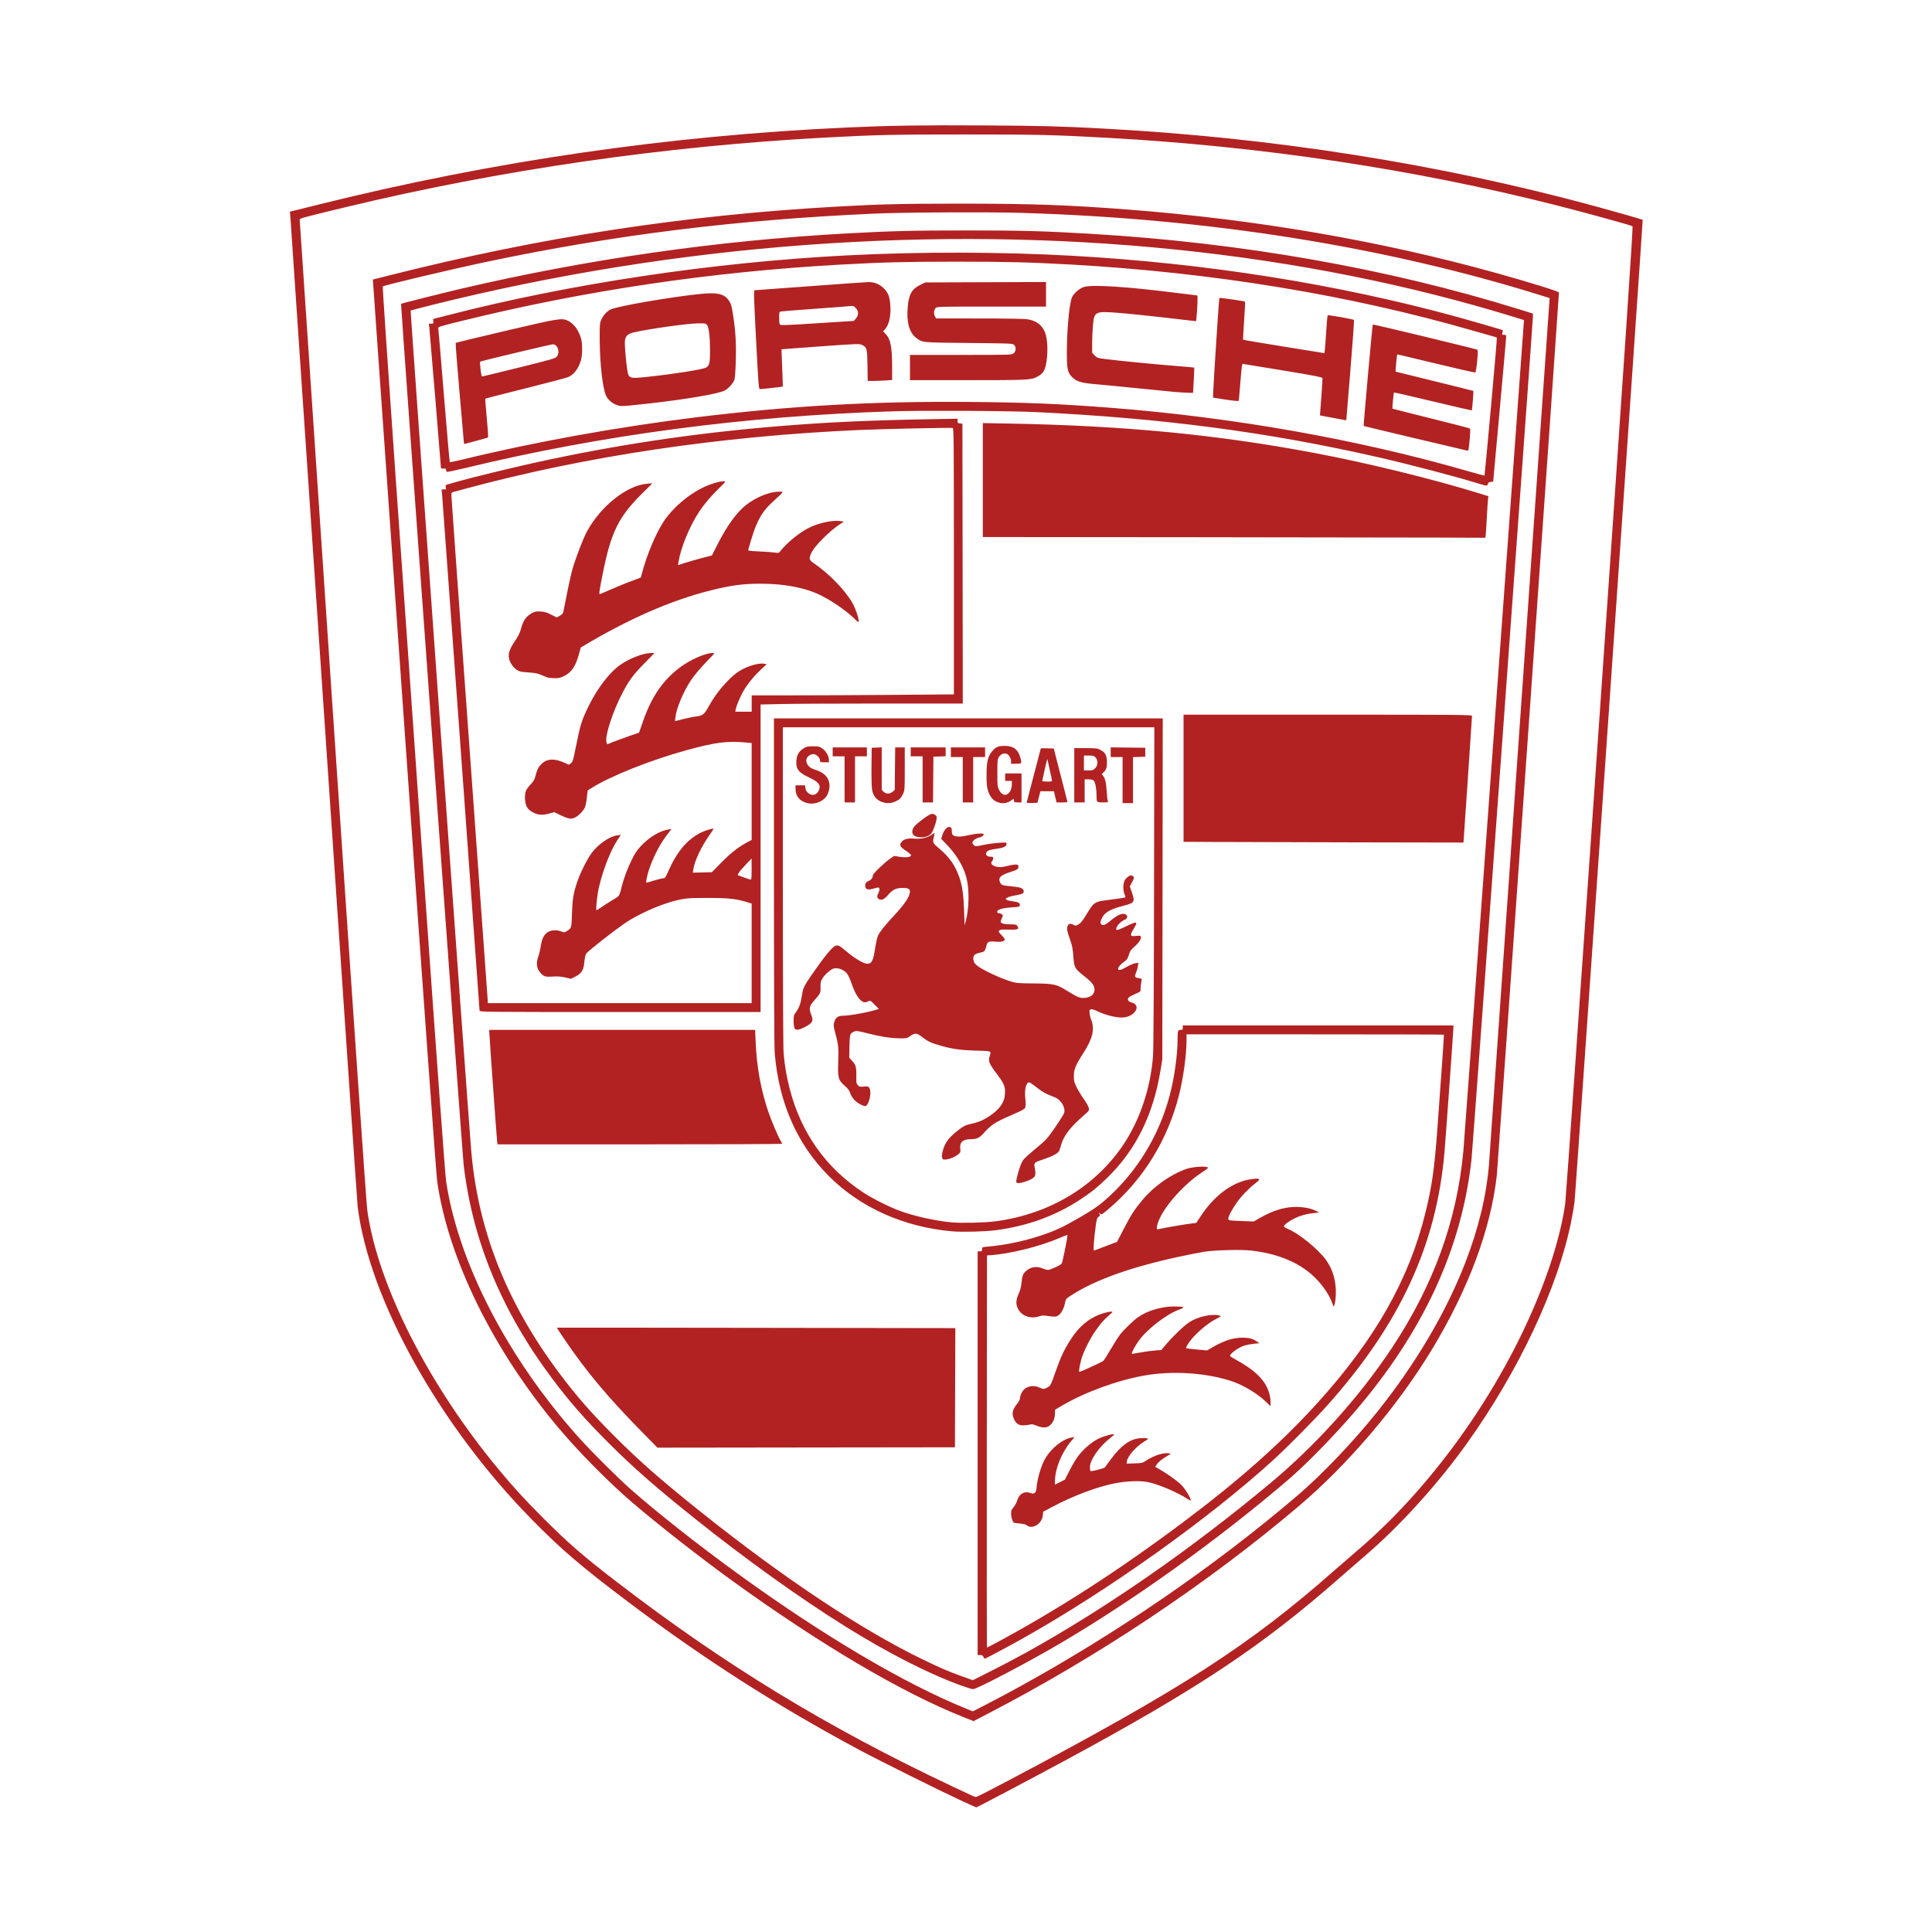 <svg xmlns="http://www.w3.org/2000/svg" viewBox="0 0 160 160" height="160" width="160" id="svg1" version="1.1">
  <defs id="defs1"></defs>
  <g transform="matrix(1.013,0,0,1.013,-1.859,-22.905)" id="g1">
    <path id="path1" d="m 80.362,169.791 c -1.62,-0.749 -6.755,-3.304 -8.235,-4.097 -6.774,-3.632 -12.739,-7.45 -18.931,-12.116 -3.836,-2.891 -5.468,-4.286 -7.87,-6.73 -7.569,-7.699 -13.301,-17.987 -14.25,-25.577 -0.036,-0.284 -1.28,-18.525 -2.766,-40.535 -1.486,-22.01 -2.718,-40.199 -2.738,-40.419 l -0.037,-0.4 2.482,-0.616 c 14.215,-3.531 28.455,-5.602 43.108,-6.269 3.451,-0.157 6.188,-0.198 11.115,-0.167 4.994,0.032 6.057,0.06 9.761,0.256 13.922,0.737 27.619,2.904 40.384,6.388 1.652,0.451 3.713,1.042 3.745,1.073 0.028,0.028 -5.496,79.648 -5.569,80.263 -0.037,0.318 -0.161,1.042 -0.274,1.61 -1.082,5.415 -4.298,12.257 -8.554,18.197 -2.385,3.328 -5.467,6.725 -8.304,9.151 -0.547,0.468 -1.477,1.275 -2.065,1.793 -6.374,5.61 -11.608,9.089 -22.613,15.027 -2.634,1.421 -7.053,3.753 -7.102,3.748 -0.022,-0.002 -0.6,-0.263 -1.285,-0.58 z m 4.121,-1.724 c 14.094,-7.461 19.476,-10.935 26.453,-17.078 0.589,-0.518 1.409,-1.229 1.823,-1.58 6.754,-5.725 12.776,-14.583 15.702,-23.094 0.644,-1.873 1.143,-3.86 1.337,-5.318 0.053,-0.401 1.329,-18.53 2.835,-40.286 2.091,-30.212 2.721,-39.567 2.665,-39.602 -0.155,-0.096 -3.8,-1.099 -6.287,-1.73 -11.532,-2.927 -23.955,-4.795 -36.555,-5.497 -4.445,-0.248 -5.688,-0.277 -11.76,-0.277 -5.879,0 -7.168,0.028 -11.273,0.246 -13.274,0.703 -26.683,2.647 -39.381,5.709 -3.392,0.818 -3.707,0.903 -3.707,0.999 0,0.049 1.216,18.099 2.702,40.112 1.766,26.15 2.745,40.328 2.827,40.904 0.862,6.098 4.983,14.226 10.723,21.149 1.265,1.525 2.136,2.475 3.707,4.044 2.06,2.056 3.2,3.045 5.931,5.144 8.854,6.808 17.199,11.896 27.439,16.73 1.863,0.88 1.844,0.871 1.975,0.878 0.05,0.003 1.33,-0.651 2.845,-1.453 z m -3.939,-5.1 c -5.019,-2.004 -11.592,-5.883 -18.84,-11.119 -2.582,-1.866 -6.148,-4.658 -8.204,-6.426 -1.951,-1.677 -4.378,-4.137 -6.052,-6.132 -5.291,-6.308 -8.943,-13.731 -9.867,-20.061 -0.081,-0.553 -1.029,-13.674 -2.676,-37.041 -1.403,-19.901 -2.558,-36.305 -2.568,-36.454 l -0.017,-0.269 1.398,-0.353 C 46.051,41.998 57.692,40.209 70.213,39.504 c 3.602,-0.203 5.301,-0.243 10.149,-0.244 5.809,-2.42e-4 8.824,0.107 13.735,0.487 10.528,0.816 20.551,2.543 30.021,5.173 2.756,0.765 5.166,1.515 5.166,1.606 0,0.363 -5.005,71.481 -5.076,72.13 -0.486,4.426 -2.335,9.384 -5.353,14.352 -2.805,4.617 -6.847,9.357 -10.904,12.789 -7.501,6.345 -16.351,12.246 -25.401,16.938 l -1.124,0.583 z m 4.315,-2.284 c 8.203,-4.483 16.236,-9.992 23.033,-15.795 2.062,-1.76 4.64,-4.47 6.627,-6.966 3.075,-3.862 5.536,-8.039 7.089,-12.033 1.101,-2.832 1.756,-5.551 1.961,-8.144 0.051,-0.651 4.879,-69.616 4.937,-70.525 l 0.015,-0.241 -0.546,-0.171 c -12.953,-4.055 -27.35,-6.344 -42.752,-6.797 -2.665,-0.078 -9.563,-0.041 -11.911,0.064 -11.319,0.507 -21.221,1.737 -31.632,3.928 -2.864,0.603 -8.44,1.923 -8.553,2.025 -0.025,0.022 0.433,6.808 1.016,15.079 0.584,8.271 1.732,24.542 2.552,36.157 0.91,12.889 1.537,21.426 1.609,21.909 0.999,6.678 5.056,14.508 10.881,20.997 1.032,1.149 3.214,3.318 4.285,4.258 2.215,1.944 5.45,4.491 8.691,6.844 6.966,5.058 13.615,8.985 18.688,11.039 l 0.517,0.209 1.094,-0.562 c 0.602,-0.309 1.682,-0.883 2.401,-1.276 z m -4.345,-0.238 c -2.691,-0.962 -6.038,-2.664 -9.572,-4.868 -3.674,-2.292 -8.117,-5.474 -12.215,-8.75 -3.301,-2.639 -5.097,-4.212 -7.145,-6.258 -1.93,-1.929 -3.164,-3.337 -4.585,-5.229 -4.141,-5.517 -6.539,-11.31 -7.26,-17.533 -0.108,-0.932 -5.151,-70.32 -5.114,-70.358 0.033,-0.033 3.376,-0.874 4.808,-1.21 10.406,-2.439 21.045,-3.965 31.693,-4.548 3.583,-0.196 5.391,-0.241 9.724,-0.241 4.528,-1.22e-4 6.27,0.047 10.119,0.273 12.359,0.725 24.343,2.836 35.081,6.18 l 1.109,0.345 v 0.235 c 0,0.416 -4.918,67.924 -5.015,68.837 -0.776,7.312 -3.946,14.179 -9.566,20.721 -1.696,1.974 -3.975,4.304 -5.414,5.535 -5.822,4.98 -12.749,9.939 -18.918,13.543 -2.575,1.504 -6.574,3.596 -6.864,3.589 -0.075,-0.002 -0.465,-0.12 -0.867,-0.264 z m 5.287,-2.774 c 6.566,-3.653 13.388,-8.391 19.902,-13.819 3.736,-3.114 7.296,-7.077 9.938,-11.065 3.398,-5.128 5.305,-10.394 5.832,-16.105 0.052,-0.568 1.174,-15.91 2.492,-34.094 1.318,-18.183 2.413,-33.229 2.433,-33.434 l 0.036,-0.374 -0.597,-0.185 C 108.338,43.172 88.329,41.119 67.752,42.635 57.478,43.392 47.211,45.036 37.224,47.524 c -0.98,0.244 -1.798,0.46 -1.819,0.481 -0.03,0.03 4.659,65.07 4.943,68.557 0.534,6.552 2.892,12.545 7.199,18.293 1.438,1.918 2.574,3.217 4.523,5.169 2.062,2.065 3.81,3.596 7.14,6.255 6.706,5.353 13.041,9.564 18.022,11.977 1.512,0.733 2.073,0.974 3.251,1.4 l 0.881,0.318 1.611,-0.812 c 0.886,-0.447 2.158,-1.117 2.826,-1.489 z m -3.566,0.397 c -0.054,-0.118 -0.115,-0.152 -0.272,-0.152 h -0.203 v -16.5 -16.5 h 0.182 c 0.16,0 0.182,-0.021 0.182,-0.175 0,-0.174 0.002,-0.175 0.471,-0.217 1.413,-0.124 2.923,-0.437 4.269,-0.884 1.277,-0.424 1.854,-0.692 3.291,-1.529 0.983,-0.573 1.435,-0.878 1.935,-1.307 2.605,-2.239 4.484,-5.265 5.377,-8.663 0.379,-1.441 0.639,-3.291 0.639,-4.555 0,-0.711 0.022,-0.78 0.25,-0.78 0.155,0 0.176,-0.022 0.176,-0.182 v -0.182 h 11.061 11.061 v 0.211 c 0,0.244 -0.637,9.122 -0.733,10.211 -0.666,7.584 -3.658,14.027 -9.593,20.661 -1.055,1.179 -3.247,3.395 -4.385,4.433 -5.286,4.819 -13.551,10.706 -20.507,14.607 -1.067,0.598 -3.046,1.656 -3.099,1.656 -0.018,0 -0.064,-0.068 -0.102,-0.152 z m 1.121,-1.193 c 5.038,-2.716 9.949,-5.886 15.169,-9.793 4.615,-3.454 8.059,-6.511 11.019,-9.778 4.713,-5.203 7.479,-10.08 8.829,-15.565 0.532,-2.162 0.736,-3.607 0.977,-6.91 0.44,-6.036 0.547,-7.604 0.522,-7.63 -0.015,-0.015 -4.754,-0.028 -10.531,-0.028 H 98.837 v 0.491 c 0,1.162 -0.261,3.072 -0.61,4.455 -0.92,3.653 -2.884,6.856 -5.67,9.251 -0.648,0.557 -0.669,0.569 -0.787,0.465 -0.118,-0.104 -0.119,-0.104 -0.051,0.027 0.061,0.116 0.051,0.148 -0.074,0.23 -0.129,0.084 -0.156,0.179 -0.245,0.842 -0.055,0.411 -0.118,1.017 -0.139,1.346 -0.038,0.573 -0.034,0.596 0.077,0.55 0.064,-0.026 0.499,-0.192 0.967,-0.368 l 0.851,-0.32 0.547,-1.055 c 0.609,-1.175 0.863,-1.569 1.523,-2.362 0.942,-1.132 2.293,-2.087 3.613,-2.554 0.428,-0.152 1.437,-0.234 1.689,-0.139 0.127,0.048 0.089,0.086 -0.425,0.424 -1.439,0.946 -2.992,2.666 -3.516,3.894 -0.096,0.225 -0.176,0.497 -0.177,0.603 -0.001,0.19 0.002,0.192 0.196,0.136 0.234,-0.068 2.172,-0.4 2.677,-0.458 l 0.352,-0.041 0.385,-0.584 c 1.127,-1.707 2.637,-2.801 4.135,-2.994 0.744,-0.096 0.795,-0.03 0.28,0.363 -0.499,0.381 -1.098,1.004 -1.478,1.538 -0.403,0.567 -0.727,1.184 -0.704,1.344 0.019,0.136 0.037,0.139 1.049,0.177 l 1.03,0.038 0.51,-0.292 c 0.961,-0.551 1.83,-0.839 2.688,-0.89 0.685,-0.041 1.419,0.078 1.858,0.302 l 0.292,0.148 -0.422,0.043 c -0.599,0.061 -1.086,0.194 -1.576,0.43 -0.457,0.22 -0.881,0.538 -0.881,0.661 0,0.042 0.15,0.138 0.333,0.213 0.913,0.378 2.482,1.661 3.115,2.545 0.562,0.785 0.835,1.758 0.793,2.824 -0.013,0.343 -0.06,0.705 -0.103,0.805 l -0.079,0.182 -0.083,-0.232 c -0.266,-0.747 -0.8,-1.535 -1.494,-2.203 -1.218,-1.174 -2.968,-1.906 -5.152,-2.157 -0.821,-0.094 -2.974,-0.041 -3.832,0.094 -0.351,0.055 -1.267,0.236 -2.036,0.401 -3.985,0.857 -6.887,1.896 -8.87,3.176 -0.42,0.271 -0.422,0.274 -0.499,0.648 -0.096,0.472 -0.333,0.881 -0.586,1.012 -0.173,0.089 -0.255,0.092 -0.721,0.026 -0.454,-0.064 -0.565,-0.061 -0.807,0.021 -0.708,0.24 -1.463,-0.047 -1.744,-0.664 -0.164,-0.361 -0.143,-0.699 0.074,-1.172 0.129,-0.282 0.202,-0.56 0.236,-0.895 0.058,-0.577 0.115,-0.736 0.346,-0.954 0.378,-0.357 0.894,-0.443 1.389,-0.231 0.156,0.067 0.35,0.122 0.432,0.122 0.168,0 1.005,-0.381 1.107,-0.504 0.037,-0.044 0.148,-0.489 0.246,-0.989 0.245,-1.241 0.263,-1.364 0.208,-1.364 -0.027,0 -0.299,0.108 -0.605,0.24 -1.62,0.699 -4.072,1.307 -5.703,1.415 l -0.243,0.016 -0.015,16.029 c -0.008,8.816 -0.001,16.029 0.016,16.029 0.017,0 0.393,-0.195 0.836,-0.434 z m 2.627,-9.457 c -0.067,-0.015 -0.17,-0.071 -0.229,-0.123 -0.066,-0.058 -0.281,-0.109 -0.558,-0.132 -0.248,-0.02 -0.463,-0.05 -0.478,-0.066 -0.119,-0.131 -0.224,-0.471 -0.224,-0.725 0,-0.26 0.03,-0.341 0.2,-0.535 0.11,-0.125 0.248,-0.384 0.306,-0.575 0.162,-0.532 0.584,-0.769 1.06,-0.597 0.164,0.059 0.239,0.06 0.347,0.003 0.114,-0.061 0.143,-0.142 0.175,-0.483 0.06,-0.643 0.318,-1.567 0.594,-2.127 0.458,-0.93 1.465,-1.784 2.27,-1.925 l 0.241,-0.042 -0.263,0.314 c -0.809,0.966 -1.338,2.278 -1.343,3.33 l -0.001,0.252 0.407,-0.205 0.407,-0.205 0.398,-0.779 c 0.219,-0.429 0.528,-0.947 0.686,-1.151 0.465,-0.601 1.111,-1.153 1.657,-1.416 0.445,-0.215 1.207,-0.424 1.28,-0.351 0.017,0.017 -0.12,0.146 -0.303,0.287 -0.912,0.703 -1.675,1.801 -1.675,2.407 0,0.145 0.026,0.279 0.057,0.298 0.077,0.048 1.096,-0.211 1.163,-0.295 0.029,-0.037 0.258,-0.343 0.507,-0.68 0.825,-1.114 1.535,-1.629 2.353,-1.705 0.222,-0.021 0.478,-0.019 0.569,0.004 0.159,0.04 0.151,0.049 -0.216,0.272 -0.664,0.402 -1.387,1.238 -1.414,1.636 l -0.011,0.163 0.638,-0.02 c 0.618,-0.019 0.649,-0.027 0.972,-0.241 0.597,-0.395 1.428,-0.66 1.823,-0.581 l 0.181,0.036 -0.338,0.203 c -0.429,0.258 -0.695,0.481 -0.834,0.697 l -0.11,0.17 0.292,0.164 c 0.614,0.344 1.481,0.956 1.801,1.271 0.31,0.305 0.702,0.91 0.799,1.235 0.039,0.131 0.023,0.127 -0.282,-0.068 -0.854,-0.546 -2.285,-1.154 -3.175,-1.349 -0.613,-0.135 -1.785,-0.096 -2.728,0.091 -1.487,0.294 -3.443,1.034 -5.186,1.963 l -0.677,0.361 -0.029,0.3 c -0.054,0.563 -0.62,1.032 -1.11,0.919 z m 0.609,-8.247 c -0.303,-0.127 -0.399,-0.143 -0.577,-0.093 -0.118,0.033 -0.354,0.06 -0.525,0.06 -0.375,6.1e-4 -0.593,-0.146 -0.759,-0.511 -0.205,-0.452 -0.135,-0.77 0.287,-1.291 0.128,-0.159 0.205,-0.32 0.205,-0.431 0,-0.098 0.063,-0.297 0.14,-0.442 0.261,-0.494 0.874,-0.675 1.432,-0.422 0.334,0.152 0.41,0.15 0.699,-0.018 0.227,-0.131 0.248,-0.173 0.616,-1.215 0.441,-1.248 0.669,-1.748 1.14,-2.507 0.618,-0.996 1.239,-1.61 2.054,-2.034 0.447,-0.233 1.074,-0.424 1.393,-0.426 0.135,-6.8e-4 0.117,0.029 -0.179,0.288 -0.448,0.391 -0.635,0.603 -1.081,1.221 -0.497,0.688 -1.074,1.853 -1.223,2.471 -0.148,0.612 -0.195,0.942 -0.134,0.942 0.108,0 1.867,-0.809 1.962,-0.902 0.056,-0.056 0.325,-0.481 0.597,-0.946 0.272,-0.465 0.612,-0.998 0.755,-1.185 0.321,-0.417 1.122,-1.188 1.514,-1.457 0.753,-0.518 1.926,-0.86 2.927,-0.853 0.869,0.006 0.942,0.057 0.379,0.262 -1.027,0.375 -2.63,1.619 -3.296,2.558 -0.281,0.396 -0.603,0.999 -0.558,1.044 0.015,0.015 0.323,-0.029 0.683,-0.099 0.36,-0.07 0.897,-0.144 1.193,-0.165 l 0.538,-0.038 0.42,-0.495 c 0.587,-0.691 1.448,-1.508 1.895,-1.797 0.69,-0.446 1.843,-0.696 2.439,-0.53 0.163,0.045 0.155,0.054 -0.24,0.26 -0.549,0.286 -1.171,0.762 -1.722,1.318 -0.435,0.438 -0.843,1.04 -0.744,1.098 0.026,0.015 0.416,0.062 0.867,0.103 l 0.82,0.076 0.456,-0.261 c 0.993,-0.569 1.697,-0.79 2.504,-0.785 0.483,0.003 0.788,0.088 1.113,0.31 l 0.21,0.143 -0.438,0.045 c -0.241,0.025 -0.577,0.086 -0.746,0.135 -0.538,0.156 -1.341,0.754 -1.198,0.891 0.025,0.024 0.314,0.196 0.644,0.381 1.086,0.613 1.781,1.201 2.197,1.859 0.27,0.427 0.453,1.01 0.454,1.451 l 0.002,0.388 -0.445,-0.423 c -0.644,-0.611 -1.782,-1.296 -2.647,-1.592 -2.089,-0.715 -4.924,-0.906 -7.251,-0.488 -2.213,0.397 -4.843,1.36 -6.697,2.451 l -0.584,0.344 -6.08e-4,0.256 c -6.07e-4,0.389 -0.109,0.701 -0.327,0.938 -0.269,0.294 -0.641,0.329 -1.161,0.111 z m -32.309,0.467 c -2.141,-2.179 -3.587,-3.828 -4.983,-5.681 -0.687,-0.913 -1.97,-2.778 -1.928,-2.804 0.011,-0.007 7.342,-0.002 16.292,0.012 l 16.272,0.024 -0.016,4.871 -0.016,4.871 -12.161,0.015 -12.161,0.015 z m 25.379,-16.363 c -3.957,-0.352 -7.516,-1.951 -10.079,-4.528 -2.585,-2.598 -4.066,-5.963 -4.412,-10.026 -0.04,-0.469 -0.062,-5.482 -0.063,-14.054 l -6.27e-4,-13.324 h 15.893 15.893 l -0.018,13.932 -0.018,13.932 -0.137,0.851 c -0.595,3.684 -2.02,6.565 -4.382,8.861 -0.771,0.75 -1.284,1.163 -2.155,1.737 -2.052,1.353 -4.336,2.185 -6.942,2.53 -0.878,0.116 -2.75,0.163 -3.579,0.089 z m 3.525,-0.815 c 4.46,-0.577 8.281,-2.889 10.567,-6.393 1.304,-1.998 2.124,-4.476 2.342,-7.073 0.041,-0.487 0.072,-5.457 0.087,-13.841 l 0.023,-13.081 H 81.022 65.837 l 5.1e-5,12.99 c 3.2e-5,8.161 0.023,13.239 0.061,13.659 0.095,1.051 0.235,1.871 0.486,2.86 0.922,3.63 2.98,6.532 6.047,8.532 0.762,0.496 2.094,1.166 2.954,1.484 1.178,0.436 2.951,0.831 4.247,0.946 0.817,0.072 2.692,0.029 3.555,-0.083 z m 1.732,-3.261 c 0,-0.222 0.246,-1.106 0.41,-1.473 0.142,-0.319 0.254,-0.435 1.124,-1.165 0.954,-0.8 0.976,-0.824 1.662,-1.814 0.382,-0.552 0.711,-1.083 0.73,-1.179 0.093,-0.467 -0.302,-1.081 -0.815,-1.266 -0.616,-0.222 -1.035,-0.455 -1.51,-0.84 -0.273,-0.221 -0.533,-0.388 -0.579,-0.37 -0.245,0.094 -0.361,0.634 -0.284,1.323 0.031,0.273 0.039,0.573 0.018,0.666 -0.043,0.197 -0.144,0.255 -1.395,0.802 -1.053,0.461 -1.447,0.719 -1.931,1.265 -0.43,0.486 -0.629,0.592 -1.108,0.592 -0.674,0 -0.964,0.245 -0.904,0.761 0.035,0.297 0.027,0.318 -0.168,0.483 -0.349,0.294 -1.088,0.521 -1.253,0.385 -0.123,-0.102 -0.088,-0.495 0.085,-0.961 0.192,-0.517 0.54,-0.925 1.241,-1.453 0.376,-0.283 0.552,-0.374 0.829,-0.429 0.633,-0.125 1.103,-0.309 1.575,-0.617 0.906,-0.591 1.308,-1.153 1.35,-1.888 0.033,-0.565 -0.074,-0.828 -0.637,-1.573 -0.629,-0.831 -0.738,-1.074 -0.637,-1.413 0.161,-0.535 0.248,-0.492 -1.087,-0.533 -1.381,-0.043 -1.992,-0.134 -3.099,-0.462 -0.631,-0.187 -0.887,-0.315 -1.33,-0.662 -0.414,-0.325 -0.575,-0.337 -0.953,-0.071 -0.275,0.194 -0.293,0.197 -0.898,0.189 -0.739,-0.011 -1.541,-0.138 -2.664,-0.424 -0.777,-0.198 -0.844,-0.206 -1.043,-0.122 -0.117,0.049 -0.245,0.149 -0.284,0.222 -0.043,0.08 -0.077,0.487 -0.085,1.023 l -0.014,0.89 0.254,0.277 c 0.29,0.316 0.34,0.518 0.324,1.32 -0.009,0.444 0.006,0.52 0.125,0.647 0.121,0.129 0.173,0.141 0.489,0.112 0.331,-0.03 0.36,-0.022 0.458,0.128 0.2,0.306 -0.021,1.349 -0.31,1.46 -0.142,0.054 -0.638,-0.208 -0.906,-0.479 -0.145,-0.147 -0.287,-0.373 -0.351,-0.561 -0.084,-0.245 -0.188,-0.385 -0.471,-0.631 -0.516,-0.449 -0.561,-0.624 -0.512,-1.999 0.04,-1.123 0.015,-1.342 -0.271,-2.412 -0.112,-0.421 -0.123,-0.537 -0.065,-0.751 0.098,-0.365 0.315,-0.543 0.661,-0.545 0.567,-0.002 1.842,-0.222 2.674,-0.46 l 0.328,-0.094 -0.353,-0.357 c -0.347,-0.351 -0.356,-0.355 -0.523,-0.269 -0.25,0.129 -0.391,0.108 -0.62,-0.092 -0.258,-0.227 -0.531,-0.735 -0.76,-1.416 -0.098,-0.291 -0.253,-0.628 -0.346,-0.749 -0.282,-0.369 -0.869,-0.556 -1.204,-0.382 -0.284,0.147 -0.656,0.499 -0.816,0.771 -0.144,0.246 -0.165,0.343 -0.154,0.709 0.014,0.479 -1.82e-4,0.51 -0.498,1.068 -0.411,0.461 -0.462,0.662 -0.283,1.13 0.169,0.442 0.163,0.575 -0.038,0.766 -0.209,0.199 -0.743,0.469 -1.014,0.513 -0.279,0.045 -0.363,-0.118 -0.365,-0.716 -0.002,-0.413 0.016,-0.485 0.168,-0.685 0.268,-0.352 0.409,-0.733 0.504,-1.364 0.097,-0.645 0.159,-0.778 0.803,-1.713 1.007,-1.463 1.68,-2.289 1.931,-2.372 0.253,-0.084 0.289,-0.065 1.031,0.552 0.611,0.508 1.307,0.908 1.579,0.908 0.382,0 0.488,-0.221 0.669,-1.398 0.054,-0.351 0.147,-0.748 0.206,-0.881 0.141,-0.318 0.537,-0.82 1.271,-1.608 0.948,-1.02 1.343,-1.613 1.345,-2.021 8.29e-4,-0.221 -0.15,-0.291 -0.618,-0.289 -0.512,0.002 -0.802,0.143 -1.163,0.566 -0.314,0.368 -0.509,0.46 -0.744,0.353 -0.169,-0.077 -0.19,-0.261 -0.056,-0.495 0.099,-0.172 0.118,-0.402 0.037,-0.451 -0.03,-0.018 -0.187,0.007 -0.349,0.057 -0.47,0.143 -0.668,0.122 -0.737,-0.076 -0.082,-0.237 0.006,-0.422 0.252,-0.524 0.222,-0.093 0.342,-0.252 0.342,-0.455 0,-0.132 0.946,-1.042 1.442,-1.387 l 0.29,-0.202 0.493,0.072 c 0.533,0.078 0.905,0.023 0.905,-0.133 0,-0.048 -0.198,-0.218 -0.441,-0.378 -0.492,-0.325 -0.548,-0.462 -0.304,-0.745 0.174,-0.201 0.514,-0.28 1.018,-0.234 0.51,0.046 1.003,-0.058 1.368,-0.29 l 0.289,-0.184 -0.043,0.201 c -0.14,0.649 -0.167,0.585 0.478,1.139 0.812,0.699 1.258,1.354 1.594,2.339 0.227,0.667 0.334,1.434 0.377,2.709 l 0.04,1.185 0.106,-0.407 c 0.265,-1.017 0.286,-2.548 0.047,-3.482 -0.243,-0.951 -0.831,-1.924 -1.695,-2.808 l -0.369,-0.377 0.09,-0.304 c 0.112,-0.377 0.352,-0.674 0.545,-0.674 0.181,0 0.226,0.075 0.235,0.386 0.005,0.2 0.036,0.263 0.159,0.325 0.219,0.111 0.645,0.096 1.226,-0.041 0.526,-0.125 1.114,-0.174 1.188,-0.099 0.091,0.091 -0.098,0.251 -0.354,0.298 -0.265,0.049 -0.541,0.269 -0.541,0.432 0,0.043 0.056,0.129 0.124,0.191 0.121,0.109 0.142,0.109 0.801,-0.027 0.372,-0.077 0.945,-0.154 1.274,-0.172 0.578,-0.032 0.597,-0.029 0.597,0.096 0,0.191 -0.242,0.316 -0.741,0.382 -0.244,0.033 -0.534,0.087 -0.642,0.122 -0.423,0.134 -0.387,0.539 0.048,0.539 0.207,0 0.241,0.019 0.241,0.132 0,0.073 -0.043,0.18 -0.096,0.238 -0.207,0.228 0.145,0.481 0.67,0.481 0.138,0 0.415,-0.046 0.614,-0.102 0.199,-0.056 0.472,-0.104 0.605,-0.106 0.209,-0.004 0.246,0.015 0.263,0.136 0.03,0.213 -0.071,0.289 -0.614,0.46 -0.86,0.271 -1.072,0.486 -0.868,0.882 0.111,0.214 0.138,0.223 1.004,0.31 0.701,0.071 0.914,0.164 0.914,0.399 0,0.183 -0.088,0.222 -0.79,0.354 -0.835,0.158 -0.894,0.362 -0.132,0.458 0.484,0.061 0.632,0.143 0.605,0.334 -0.017,0.116 -0.07,0.13 -0.626,0.163 -0.633,0.037 -1.079,0.141 -1.191,0.275 -0.082,0.099 -0.02,0.206 0.119,0.206 0.058,0 0.159,0.038 0.223,0.085 0.112,0.082 0.113,0.094 0.012,0.306 -0.058,0.121 -0.105,0.256 -0.105,0.3 0,0.138 0.294,0.22 0.792,0.22 0.451,0 0.488,0.01 0.585,0.157 0.169,0.258 0.021,0.3 -0.954,0.271 -0.358,-0.011 -0.477,0.007 -0.539,0.083 -0.07,0.084 -0.042,0.136 0.203,0.381 0.157,0.157 0.27,0.32 0.252,0.365 -0.054,0.14 -0.319,0.199 -0.725,0.161 -0.576,-0.054 -0.69,-0.009 -0.768,0.3 -0.122,0.485 -0.149,0.516 -0.519,0.592 -0.459,0.095 -0.6,0.239 -0.557,0.569 0.025,0.194 0.088,0.3 0.272,0.465 0.369,0.33 1.83,1.025 2.777,1.321 0.454,0.142 0.582,0.153 1.885,0.165 1.631,0.015 1.853,0.063 2.708,0.588 0.848,0.521 1.024,0.599 1.346,0.599 0.565,0 0.929,-0.28 0.917,-0.704 -0.009,-0.315 -0.221,-0.592 -0.807,-1.054 -0.825,-0.651 -0.855,-0.703 -0.923,-1.63 -0.044,-0.603 -0.098,-0.89 -0.239,-1.292 -0.28,-0.796 -0.318,-0.978 -0.243,-1.171 0.088,-0.226 0.225,-0.267 0.463,-0.139 0.178,0.096 0.214,0.097 0.372,0.015 0.253,-0.132 0.393,-0.303 0.798,-0.984 0.497,-0.834 0.626,-0.919 1.565,-1.034 1.007,-0.123 1.496,-0.2 1.536,-0.24 0.019,-0.019 -0.012,-0.131 -0.068,-0.248 -0.132,-0.276 -0.132,-0.828 -6.08e-4,-1.104 0.096,-0.203 0.392,-0.442 0.547,-0.442 0.039,0 0.114,0.043 0.166,0.095 0.086,0.086 0.077,0.129 -0.093,0.455 l -0.188,0.36 0.158,0.457 c 0.283,0.819 0.244,0.881 -0.69,1.126 -1.164,0.305 -1.589,0.572 -1.803,1.132 -0.081,0.212 -0.086,0.28 -0.024,0.354 0.141,0.17 0.342,0.099 0.796,-0.281 0.628,-0.526 1.065,-0.675 1.297,-0.443 0.118,0.118 0.034,0.31 -0.17,0.388 -0.358,0.136 -0.79,0.674 -0.652,0.812 0.047,0.047 0.276,-0.037 0.798,-0.29 0.905,-0.439 0.983,-0.413 0.608,0.207 -0.336,0.557 -0.31,0.641 0.182,0.586 0.309,-0.035 0.37,-0.026 0.404,0.061 0.061,0.16 -0.154,0.493 -0.528,0.817 -0.291,0.252 -0.359,0.353 -0.455,0.669 -0.095,0.314 -0.153,0.4 -0.371,0.55 -0.279,0.192 -0.51,0.452 -0.51,0.575 0,0.182 0.217,0.141 0.676,-0.128 0.267,-0.157 0.59,-0.295 0.731,-0.314 l 0.253,-0.034 -0.037,0.271 c -0.02,0.149 -0.091,0.398 -0.158,0.552 -0.138,0.323 -0.11,0.371 0.258,0.437 0.233,0.042 0.234,0.043 0.185,0.266 -0.027,0.123 -0.053,0.333 -0.058,0.467 -0.005,0.134 -0.013,0.274 -0.018,0.312 -0.005,0.038 -0.193,0.145 -0.419,0.238 -0.226,0.093 -0.461,0.216 -0.523,0.273 -0.172,0.158 -0.08,0.346 0.205,0.423 0.897,0.242 0.236,1.243 -0.815,1.235 -0.511,-0.004 -1.377,-0.225 -1.894,-0.484 -0.243,-0.122 -0.496,-0.207 -0.579,-0.195 -0.129,0.018 -0.146,0.051 -0.142,0.264 0.003,0.134 0.065,0.4 0.137,0.591 0.307,0.814 0.126,1.546 -0.699,2.825 -0.576,0.892 -0.719,1.248 -0.718,1.78 7.6e-4,0.401 0.028,0.512 0.225,0.915 0.123,0.253 0.389,0.69 0.591,0.972 0.202,0.282 0.386,0.608 0.408,0.725 0.039,0.203 0.023,0.227 -0.379,0.577 -1.138,0.993 -1.665,1.673 -1.881,2.432 -0.057,0.201 -0.13,0.421 -0.162,0.491 -0.093,0.202 -0.505,0.431 -1.197,0.664 -0.893,0.301 -0.89,0.297 -0.794,0.777 0.097,0.489 0.052,0.669 -0.208,0.83 -0.285,0.176 -0.865,0.368 -1.11,0.368 -0.165,0 -0.203,-0.024 -0.203,-0.127 z M 76.672,90.977 c -0.357,-0.155 -0.342,-0.582 0.032,-0.928 0.382,-0.353 1.005,-0.801 1.208,-0.869 0.158,-0.053 0.224,-0.045 0.355,0.04 0.14,0.092 0.157,0.137 0.133,0.353 -0.036,0.323 -0.302,1.038 -0.447,1.201 -0.251,0.282 -0.873,0.381 -1.281,0.203 z m -8.894,-2.725 c -0.582,-0.163 -0.904,-0.571 -0.907,-1.151 l -0.001,-0.289 h 0.387 0.387 l 0.038,0.238 c 0.026,0.162 0.098,0.288 0.225,0.395 0.322,0.271 0.712,0.166 0.88,-0.236 0.177,-0.423 -0.026,-0.674 -0.859,-1.065 -0.825,-0.388 -1.042,-0.688 -0.986,-1.364 0.037,-0.45 0.216,-0.758 0.566,-0.975 0.264,-0.164 0.344,-0.182 0.795,-0.182 0.458,0 0.523,0.016 0.764,0.183 0.298,0.207 0.537,0.618 0.537,0.924 v 0.2 h -0.365 c -0.351,0 -0.365,-0.005 -0.365,-0.157 0,-0.207 -0.306,-0.512 -0.515,-0.512 -0.412,0 -0.708,0.36 -0.578,0.703 0.105,0.276 0.292,0.439 0.63,0.548 0.794,0.257 1.148,0.6 1.229,1.191 0.052,0.378 -0.108,0.901 -0.348,1.142 -0.397,0.397 -0.988,0.556 -1.516,0.408 z m 6.039,-0.129 c -0.383,-0.178 -0.601,-0.48 -0.688,-0.953 -0.035,-0.189 -0.055,-1.01 -0.046,-1.881 l 0.016,-1.545 0.41,-0.018 0.41,-0.018 v 1.738 1.738 l 0.149,0.149 c 0.199,0.199 0.514,0.2 0.744,0.003 l 0.171,-0.147 0.018,-1.737 0.018,-1.737 h 0.392 0.392 l -6.07e-4,1.747 c -6.08e-4,1.706 -0.004,1.754 -0.143,2.051 -0.168,0.357 -0.28,0.467 -0.647,0.633 -0.373,0.169 -0.802,0.162 -1.195,-0.022 z m 9.485,0.032 c -0.32,-0.145 -0.551,-0.451 -0.698,-0.92 -0.092,-0.295 -0.116,-0.558 -0.116,-1.272 0,-1.07 0.108,-1.523 0.46,-1.935 0.306,-0.358 0.488,-0.436 1.006,-0.436 0.555,0 0.871,0.142 1.098,0.491 0.165,0.254 0.322,0.809 0.258,0.912 -0.019,0.031 -0.211,0.056 -0.426,0.056 H 84.495 l -2.43e-4,-0.198 c -3.05e-4,-0.259 -0.2,-0.579 -0.39,-0.627 -0.234,-0.059 -0.477,0.054 -0.612,0.283 -0.11,0.187 -0.122,0.316 -0.122,1.302 0,1.017 0.01,1.114 0.139,1.376 0.253,0.513 0.695,0.537 0.94,0.051 0.058,-0.116 0.106,-0.341 0.106,-0.5 l 9.4e-5,-0.289 h -0.273 -0.273 v -0.304 -0.304 h 0.669 0.668 v 1.185 1.185 h -0.3 c -0.273,0 -0.302,-0.013 -0.319,-0.15 l -0.019,-0.15 -0.267,0.18 c -0.322,0.217 -0.747,0.241 -1.137,0.064 z m 2.469,0.073 c 2.44e-4,-0.026 0.26,-1.031 0.577,-2.231 0.317,-1.201 0.577,-2.193 0.577,-2.205 0,-0.012 0.238,-0.014 0.529,-0.005 l 0.529,0.018 0.531,2.066 c 0.292,1.136 0.546,2.128 0.566,2.203 0.034,0.133 0.021,0.137 -0.417,0.137 h -0.452 l -0.107,-0.456 -0.107,-0.456 h -0.553 -0.553 l -0.12,0.471 -0.12,0.471 -0.441,0.018 c -0.242,0.01 -0.44,-0.004 -0.44,-0.03 z m 2.066,-1.806 c 0,-0.048 -0.082,-0.442 -0.182,-0.876 -0.1,-0.434 -0.182,-0.81 -0.182,-0.835 0,-0.025 -0.013,-0.033 -0.028,-0.018 -0.028,0.028 -0.397,1.671 -0.397,1.766 0,0.027 0.178,0.049 0.395,0.049 0.302,0 0.395,-0.021 0.395,-0.087 z m 5.773,-0.035 v -1.884 h -0.486 -0.486 v -0.396 -0.396 l 1.413,0.016 1.413,0.016 v 0.365 0.365 l -0.501,0.018 -0.501,0.018 v 1.881 1.882 h -0.425 -0.425 z m -22.729,-0.061 v -1.884 h -0.486 -0.486 v -0.365 -0.365 h 1.398 1.398 v 0.365 0.365 h -0.486 -0.486 v 1.884 1.884 h -0.425 -0.425 z m 6.381,0 v -1.884 H 76.777 76.29 v -0.365 -0.365 h 1.428 1.428 v 0.362 0.362 l -0.501,0.018 -0.501,0.018 -0.016,1.869 -0.016,1.869 h -0.425 -0.425 z m 3.282,0.03 v -1.854 h -0.486 -0.486 v -0.395 -0.395 h 1.398 1.398 v 0.395 0.395 h -0.486 -0.486 v 1.854 1.854 h -0.425 -0.425 z m 9.116,-0.365 v -2.218 h 0.929 c 0.844,0 0.954,0.013 1.197,0.137 0.373,0.19 0.505,0.395 0.536,0.833 0.038,0.521 -0.028,0.785 -0.244,0.987 -0.172,0.161 -0.178,0.181 -0.089,0.281 0.193,0.214 0.278,0.55 0.319,1.263 0.023,0.398 0.066,0.771 0.096,0.83 0.05,0.097 0.014,0.106 -0.397,0.106 -0.523,0 -0.525,-0.003 -0.526,-0.567 -6.09e-4,-0.529 -0.1,-1.071 -0.22,-1.204 -0.076,-0.084 -0.188,-0.113 -0.427,-0.113 h -0.325 v 0.942 0.942 h -0.425 -0.425 z m 1.706,-0.573 c 0.24,-0.24 0.253,-0.664 0.028,-0.889 -0.128,-0.128 -0.206,-0.149 -0.547,-0.149 h -0.398 v 0.608 0.608 h 0.369 c 0.327,0 0.39,-0.02 0.547,-0.178 z M 42.475,115.908 c -0.037,-0.287 -0.644,-8.747 -0.643,-8.964 l 4.93e-4,-0.137 h 10.869 10.869 l 0.04,0.957 c 0.084,2.032 0.415,3.879 1.02,5.689 0.245,0.732 0.814,2.076 1.029,2.428 0.065,0.106 0.118,0.214 0.118,0.239 1.22e-4,0.025 -5.235,0.046 -11.634,0.046 h -11.634 z m -1.433,-10.666 c -3.04e-4,-0.17 -3.029,-41.88 -3.069,-42.268 l -0.036,-0.349 h 0.19 c 0.179,0 0.188,-0.011 0.151,-0.179 -0.038,-0.175 -0.031,-0.182 0.314,-0.279 0.194,-0.055 0.531,-0.151 0.749,-0.213 0.963,-0.277 4.214,-1.071 6.077,-1.484 6.583,-1.46 13.07,-2.437 19.964,-3.008 4.018,-0.332 7.398,-0.488 12.626,-0.583 l 2.112,-0.038 v 0.184 c 0,0.163 0.022,0.186 0.198,0.203 l 0.198,0.019 0.015,11.44 0.015,11.44 h -6.615 c -3.638,0 -7.357,0.018 -8.265,0.04 l -1.651,0.04 v 12.57 12.57 H 52.528 c -10.899,0 -11.486,-0.005 -11.486,-0.106 z m 22.243,-4.692 v -4.069 l -0.38,-0.117 c -0.893,-0.276 -1.511,-0.342 -3.206,-0.343 -1.442,-7.6e-4 -1.683,0.014 -2.3,0.139 -1.166,0.236 -2.856,0.932 -4.135,1.703 -0.717,0.432 -3.347,2.471 -3.512,2.722 -0.057,0.087 -0.118,0.368 -0.146,0.674 -0.061,0.669 -0.229,0.939 -0.743,1.196 l -0.353,0.176 -0.48,-0.11 c -0.362,-0.083 -0.609,-0.1 -1.007,-0.072 -0.57,0.04 -0.734,-0.005 -0.976,-0.271 -0.347,-0.382 -0.408,-0.798 -0.201,-1.375 0.069,-0.191 0.162,-0.591 0.208,-0.889 0.094,-0.615 0.282,-0.949 0.639,-1.139 0.261,-0.139 0.706,-0.146 1.031,-0.015 0.231,0.092 0.253,0.091 0.446,-0.028 0.39,-0.241 0.391,-0.244 0.427,-1.436 0.036,-1.171 0.112,-1.643 0.414,-2.552 0.251,-0.758 0.836,-1.925 1.212,-2.419 0.563,-0.739 1.47,-1.355 2.103,-1.426 l 0.266,-0.03 -0.222,0.327 c -0.591,0.87 -1.237,2.499 -1.574,3.973 -0.151,0.661 -0.271,1.854 -0.186,1.854 0.024,0 0.213,-0.119 0.419,-0.264 0.207,-0.145 0.614,-0.406 0.906,-0.581 0.578,-0.345 0.516,-0.25 0.744,-1.145 0.164,-0.647 0.453,-1.415 0.799,-2.124 0.259,-0.53 0.426,-0.781 0.76,-1.138 0.671,-0.719 1.531,-1.235 2.248,-1.35 l 0.249,-0.04 -0.435,0.571 c -0.728,0.956 -1.441,2.536 -1.614,3.573 -0.04,0.242 -0.034,0.264 0.069,0.235 0.062,-0.018 0.356,-0.104 0.652,-0.191 0.296,-0.087 0.6,-0.159 0.674,-0.159 0.112,0 0.176,-0.092 0.37,-0.532 0.724,-1.641 1.538,-2.615 2.668,-3.191 0.333,-0.169 1.001,-0.375 1.052,-0.324 0.011,0.011 -0.155,0.269 -0.37,0.572 -0.636,0.898 -1.184,2.071 -1.286,2.749 l -0.04,0.27 0.779,-0.019 0.779,-0.019 0.79,-0.806 c 0.768,-0.783 1.407,-1.277 2.173,-1.678 l 0.289,-0.151 v -3.961 -3.961 l -0.319,-0.032 c -1.637,-0.166 -2.598,-0.047 -5.059,0.63 -2.86,0.786 -6.196,2.115 -7.693,3.065 l -0.339,0.215 -0.065,0.602 c -0.036,0.331 -0.112,0.694 -0.169,0.807 -0.144,0.287 -0.502,0.649 -0.784,0.794 -0.314,0.162 -0.545,0.127 -1.19,-0.183 l -0.516,-0.247 -0.456,0.121 c -0.529,0.14 -0.856,0.115 -1.274,-0.097 -0.489,-0.248 -0.663,-0.569 -0.668,-1.235 -0.003,-0.455 0.086,-0.655 0.48,-1.076 0.234,-0.25 0.304,-0.38 0.392,-0.729 0.123,-0.491 0.261,-0.737 0.555,-0.996 0.424,-0.372 1.01,-0.383 1.793,-0.031 l 0.369,0.165 0.164,-0.122 c 0.15,-0.111 0.184,-0.221 0.388,-1.24 0.398,-1.987 0.492,-2.285 1.122,-3.55 0.678,-1.362 1.66,-2.636 2.486,-3.226 0.771,-0.55 1.92,-0.995 2.575,-0.997 l 0.269,-9e-4 -0.85,0.866 c -0.926,0.943 -1.272,1.421 -1.849,2.55 -0.724,1.417 -1.323,3.254 -1.242,3.806 0.025,0.169 0.064,0.252 0.11,0.231 0.343,-0.151 1.178,-0.466 1.804,-0.679 l 0.76,-0.259 0.336,-0.964 c 0.695,-1.992 1.641,-3.359 3.043,-4.398 0.833,-0.617 2.06,-1.154 2.64,-1.154 0.187,0 0.184,0.005 -0.308,0.509 -0.698,0.716 -1.219,1.332 -1.519,1.797 -0.596,0.924 -1.129,2.207 -1.215,2.927 l -0.041,0.341 0.69,-0.174 c 0.379,-0.096 0.863,-0.192 1.076,-0.214 0.497,-0.051 0.648,-0.178 1.013,-0.853 0.543,-1.005 1.499,-2.142 2.291,-2.727 0.625,-0.462 1.722,-0.82 2.223,-0.726 l 0.209,0.039 -0.459,0.423 c -0.551,0.508 -1.102,1.18 -1.436,1.753 -0.259,0.443 -0.569,1.176 -0.639,1.508 l -0.041,0.198 h 0.673 0.673 v -0.668 -0.669 h 3.424 c 1.883,0 5.602,-0.018 8.265,-0.04 l 4.841,-0.04 V 68.508 c 0,-9.802 -0.009,-10.874 -0.095,-10.907 -0.112,-0.043 -5.718,0.077 -7.684,0.165 -11.386,0.508 -22.312,2.138 -32.141,4.795 -0.355,0.096 -0.762,0.205 -0.904,0.243 -0.249,0.066 -0.258,0.077 -0.258,0.311 0,0.133 0.67,9.461 1.489,20.729 0.819,11.268 1.489,20.552 1.489,20.631 v 0.145 H 52.498 63.285 Z M 46.664,78.018 c -0.067,-0.016 -0.307,-0.11 -0.534,-0.209 -0.339,-0.147 -0.537,-0.188 -1.105,-0.226 -0.609,-0.041 -0.722,-0.066 -0.943,-0.212 -0.307,-0.203 -0.591,-0.635 -0.642,-0.977 -0.059,-0.392 0.066,-0.74 0.489,-1.37 0.277,-0.411 0.417,-0.69 0.487,-0.97 0.174,-0.688 0.422,-1.054 0.884,-1.306 0.271,-0.147 0.361,-0.165 0.723,-0.145 0.331,0.019 0.506,0.07 0.872,0.256 l 0.458,0.232 0.249,-0.14 c 0.137,-0.077 0.262,-0.196 0.277,-0.265 0.015,-0.069 0.163,-0.808 0.328,-1.644 0.165,-0.836 0.385,-1.786 0.49,-2.112 0.352,-1.099 0.848,-2.364 1.126,-2.874 1.134,-2.08 3.263,-3.766 4.923,-3.9 l 0.425,-0.034 -0.79,0.783 c -1.996,1.978 -2.59,3.184 -3.281,6.662 -0.296,1.49 -0.316,1.658 -0.198,1.607 1.133,-0.493 2.042,-0.869 2.609,-1.08 l 0.71,-0.264 0.158,-0.571 c 0.398,-1.436 1.088,-3.053 1.707,-4.004 0.703,-1.079 1.979,-2.186 3.207,-2.779 0.644,-0.311 1.339,-0.52 1.732,-0.52 0.167,0 0.145,0.032 -0.398,0.562 -0.716,0.7 -1.239,1.322 -1.672,1.99 -0.777,1.198 -1.456,2.861 -1.653,4.051 l -0.042,0.253 0.627,-0.199 c 0.345,-0.109 0.969,-0.287 1.388,-0.395 l 0.76,-0.196 0.471,-0.925 c 0.787,-1.547 1.578,-2.63 2.357,-3.229 0.81,-0.623 1.905,-1.061 2.654,-1.061 0.305,0 0.322,0.008 0.249,0.11 -0.044,0.06 -0.334,0.337 -0.644,0.614 -1.084,0.967 -1.478,1.717 -2.115,4.022 -0.023,0.085 0.096,0.103 0.931,0.141 0.527,0.024 1.093,0.066 1.258,0.093 0.287,0.047 0.306,0.041 0.451,-0.141 0.518,-0.648 1.425,-1.399 2.197,-1.82 0.791,-0.431 1.969,-0.705 2.663,-0.618 l 0.324,0.04 -0.506,0.344 c -0.699,0.475 -1.853,1.635 -2.104,2.116 -0.281,0.537 -0.263,0.673 0.122,0.933 1.267,0.858 2.574,2.204 3.197,3.294 0.217,0.379 0.497,1.183 0.497,1.425 0,0.166 -0.008,0.162 -0.349,-0.17 -0.664,-0.645 -1.773,-1.416 -2.722,-1.892 -1.284,-0.643 -2.996,-0.972 -5.042,-0.968 -1.334,0.003 -2.329,0.138 -3.925,0.532 -3.278,0.809 -6.831,2.366 -10.676,4.679 -0.009,0.005 -0.071,0.222 -0.14,0.482 -0.27,1.029 -0.611,1.546 -1.226,1.853 -0.308,0.154 -0.438,0.184 -0.771,0.178 -0.22,-0.004 -0.455,-0.02 -0.522,-0.036 z m 16.619,15.647 -0.003,-0.866 -0.484,0.506 c -0.266,0.278 -0.524,0.582 -0.573,0.676 l -0.088,0.171 0.499,0.184 c 0.274,0.101 0.533,0.187 0.575,0.19 0.058,0.004 0.075,-0.204 0.074,-0.861 z m 38.274,-2.218 -2.963,-0.016 v -5.196 -5.196 h 11.79 c 11.187,0 11.79,0.005 11.792,0.106 0.002,0.059 -0.155,2.41 -0.347,5.226 l -0.35,5.12 -8.48,-0.015 c -4.664,-0.008 -9.813,-0.022 -11.443,-0.031 z M 98.731,66.53 82.185,66.515 V 61.857 57.199 l 2.233,0.041 c 9.388,0.174 16.944,0.905 24.932,2.413 4.299,0.811 9.652,2.127 13.48,3.312 l 0.687,0.213 -0.033,0.255 c -0.018,0.14 -0.061,0.816 -0.097,1.501 -0.035,0.685 -0.078,1.335 -0.095,1.443 l -0.031,0.198 -3.993,-0.015 c -2.196,-0.008 -11.438,-0.022 -20.538,-0.03 z m 23.929,-4.401 c -1.846,-0.573 -5.683,-1.576 -8.295,-2.17 -8.952,-2.034 -17.503,-3.158 -27.834,-3.658 -2.164,-0.105 -9.262,-0.143 -11.76,-0.063 -12.108,0.387 -23.838,1.949 -35.001,4.66 -0.75,0.182 -1.383,0.31 -1.407,0.285 -0.024,-0.026 -0.054,-0.101 -0.066,-0.168 -0.018,-0.097 -0.063,-0.118 -0.219,-0.102 -0.149,0.015 -0.196,-0.005 -0.196,-0.081 0,-0.133 -0.898,-10.959 -0.947,-11.409 l -0.038,-0.349 h 0.189 c 0.174,0 0.187,-0.014 0.173,-0.192 l -0.015,-0.192 1.155,-0.298 c 10.053,-2.592 21.691,-4.337 32.726,-4.906 5.859,-0.303 12.502,-0.292 18.293,0.03 11.02,0.612 21.75,2.316 31.602,5.018 1.042,0.286 3.598,1.03 3.657,1.064 0.023,0.013 0.018,0.106 -0.011,0.206 -0.049,0.172 -0.043,0.181 0.126,0.181 0.161,0 0.178,0.019 0.174,0.198 -0.002,0.109 -0.241,2.809 -0.532,6.001 l -0.528,5.804 -0.197,0.019 c -0.15,0.015 -0.206,0.054 -0.234,0.167 -0.046,0.183 -0.089,0.18 -0.814,-0.045 z m 1.068,-6.256 c 0.279,-3.082 0.495,-5.623 0.48,-5.648 -0.015,-0.024 -0.089,-0.058 -0.165,-0.075 -0.076,-0.017 -0.861,-0.24 -1.744,-0.495 -10.113,-2.922 -21.236,-4.755 -32.852,-5.413 -3.338,-0.189 -5.303,-0.239 -9.42,-0.239 -4.106,0 -5.987,0.048 -9.45,0.239 -10.562,0.584 -20.906,2.119 -30.948,4.594 -1.892,0.466 -1.989,0.497 -1.963,0.621 0.015,0.072 0.224,2.551 0.465,5.509 0.241,2.958 0.454,5.397 0.474,5.419 0.02,0.023 0.473,-0.066 1.008,-0.197 5.807,-1.423 12.719,-2.674 19.113,-3.457 7.757,-0.951 14.524,-1.331 22.425,-1.26 4.593,0.041 7.281,0.152 11.395,0.47 10.14,0.785 20.338,2.594 29.384,5.212 0.685,0.198 1.256,0.352 1.268,0.341 0.012,-0.011 0.251,-2.541 0.529,-5.623 z m -6.171,2.58 c -2.322,-0.55 -4.23,-1.008 -4.24,-1.018 -0.027,-0.027 0.714,-8.262 0.746,-8.294 0.036,-0.036 8.489,2.004 8.559,2.065 0.082,0.071 -0.088,1.822 -0.18,1.858 -0.041,0.016 -1.492,-0.314 -3.223,-0.732 -1.731,-0.419 -3.153,-0.756 -3.16,-0.749 -0.022,0.023 -0.15,1.395 -0.132,1.41 0.01,0.008 1.437,0.36 3.173,0.782 1.735,0.422 3.168,0.781 3.185,0.797 0.03,0.03 -0.096,1.556 -0.131,1.591 -0.01,0.01 -1.438,-0.321 -3.173,-0.736 -1.735,-0.415 -3.167,-0.743 -3.182,-0.728 -0.038,0.038 -0.156,1.295 -0.123,1.321 0.015,0.012 1.435,0.372 3.156,0.8 1.721,0.429 3.152,0.799 3.18,0.823 0.027,0.024 0.019,0.382 -0.018,0.796 -0.076,0.848 -0.106,1.028 -0.17,1.02 -0.024,-0.003 -1.944,-0.456 -4.266,-1.006 z m -77.793,0.395 c -10e-4,-0.045 -0.162,-1.901 -0.358,-4.124 -0.196,-2.223 -0.339,-4.058 -0.317,-4.079 0.021,-0.021 1.858,-0.465 4.081,-0.988 4.34,-1.02 4.583,-1.059 5.08,-0.834 0.488,0.222 0.909,0.796 1.096,1.495 0.113,0.422 0.105,1.331 -0.015,1.736 -0.209,0.705 -0.566,1.177 -1.047,1.384 -0.161,0.069 -1.74,0.487 -3.509,0.927 -1.769,0.441 -3.234,0.818 -3.257,0.838 -0.023,0.02 0.027,0.731 0.111,1.579 0.084,0.848 0.13,1.562 0.102,1.587 -0.027,0.025 -0.443,0.146 -0.923,0.27 -0.48,0.124 -0.911,0.24 -0.957,0.258 -0.046,0.018 -0.085,-0.005 -0.086,-0.05 z m 4.51,-6.19 c 2.6,-0.645 2.952,-0.747 3.073,-0.885 0.305,-0.347 0.087,-1.027 -0.324,-1.013 -0.172,0.006 -5.905,1.373 -5.947,1.418 -0.012,0.012 0.008,0.289 0.043,0.615 0.044,0.406 0.088,0.593 0.141,0.593 0.043,0 1.399,-0.328 3.014,-0.729 z m 66.505,4.107 -1.033,-0.193 0.014,-0.21 c 0.008,-0.115 0.058,-0.776 0.111,-1.468 0.053,-0.692 0.087,-1.305 0.076,-1.362 -0.017,-0.088 -0.514,-0.186 -3.241,-0.639 -1.772,-0.294 -3.251,-0.536 -3.287,-0.537 -0.043,-10e-4 -0.105,0.523 -0.178,1.486 -0.061,0.818 -0.128,1.512 -0.147,1.541 -0.02,0.03 -0.489,-0.016 -1.064,-0.105 l -1.029,-0.159 0.015,-0.395 c 0.041,-1.09 0.474,-7.719 0.506,-7.751 0.04,-0.04 2.046,0.249 2.099,0.302 0.017,0.017 -0.017,0.717 -0.076,1.555 -0.059,0.838 -0.093,1.538 -0.076,1.555 0.018,0.017 1.518,0.271 3.335,0.564 l 3.304,0.533 0.037,-0.28 c 0.021,-0.154 0.072,-0.839 0.114,-1.523 0.042,-0.684 0.095,-1.265 0.118,-1.29 0.043,-0.048 2.067,0.308 2.147,0.378 0.025,0.022 -0.104,1.864 -0.289,4.092 -0.184,2.228 -0.335,4.066 -0.335,4.083 0,0.017 -0.021,0.029 -0.046,0.025 -0.025,-0.004 -0.51,-0.094 -1.078,-0.201 z M 52.199,55.696 c -0.364,-0.142 -0.682,-0.434 -0.828,-0.759 -0.27,-0.603 -0.502,-2.669 -0.507,-4.528 -0.004,-1.298 0.003,-1.383 0.134,-1.671 0.163,-0.359 0.442,-0.666 0.746,-0.822 0.517,-0.266 4.911,-1.028 7.362,-1.277 1.381,-0.14 1.951,-0.003 2.331,0.56 0.16,0.237 0.208,0.404 0.317,1.091 0.214,1.354 0.275,2.339 0.235,3.79 -0.022,0.799 -0.068,1.435 -0.113,1.58 -0.045,0.144 -0.203,0.371 -0.389,0.558 -0.257,0.259 -0.387,0.337 -0.731,0.439 -1.025,0.305 -3.838,0.737 -6.767,1.038 -1.42,0.146 -1.414,0.146 -1.79,-6.38e-4 z m 2.616,-2.282 c 1.917,-0.201 4.311,-0.573 4.69,-0.73 0.316,-0.131 0.378,-0.362 0.378,-1.408 0,-1.117 -0.087,-1.877 -0.238,-2.082 -0.108,-0.147 -0.134,-0.152 -0.773,-0.145 -0.846,0.009 -3.919,0.44 -5.199,0.73 -0.484,0.11 -0.686,0.283 -0.743,0.637 -0.043,0.271 0.046,1.486 0.171,2.335 0.122,0.826 0.131,0.83 1.714,0.664 z m 42.815,1.214 c -0.514,-0.045 -1.868,-0.178 -3.008,-0.295 -1.141,-0.118 -2.559,-0.256 -3.151,-0.306 -1.254,-0.108 -1.613,-0.214 -1.987,-0.587 -0.367,-0.367 -0.43,-0.651 -0.43,-1.932 0,-1.864 0.184,-3.955 0.401,-4.544 0.128,-0.349 0.614,-0.779 1.014,-0.897 0.686,-0.204 3.481,-0.023 7.528,0.487 0.924,0.116 1.7,0.212 1.725,0.212 0.043,0 -0.003,1.19 -0.07,1.795 l -0.034,0.306 -0.222,-0.022 c -0.122,-0.012 -1.262,-0.143 -2.532,-0.291 -1.27,-0.148 -2.911,-0.314 -3.646,-0.369 -1.869,-0.14 -1.924,-0.112 -2.033,1.043 -0.035,0.367 -0.063,1.017 -0.063,1.444 l -4.9e-5,0.776 0.198,0.214 c 0.19,0.205 0.225,0.217 0.883,0.303 1.022,0.133 4.16,0.439 5.802,0.566 0.794,0.061 1.452,0.123 1.461,0.137 0.01,0.014 -0.008,0.483 -0.039,1.043 l -0.056,1.018 -0.402,-0.007 c -0.221,-0.004 -0.823,-0.044 -1.337,-0.089 z M 63.646,50.38 c -0.184,-3.545 -0.199,-4.041 -0.118,-4.041 0.05,-9e-6 2.102,-0.15 4.558,-0.334 2.457,-0.184 4.606,-0.334 4.775,-0.334 0.44,-2.5e-5 0.831,0.153 1.172,0.46 0.385,0.346 0.533,0.699 0.587,1.396 0.07,0.905 -0.108,1.685 -0.466,2.043 l -0.125,0.125 0.185,0.191 c 0.429,0.443 0.551,1.043 0.554,2.72 l 0.002,1.07 -0.556,0.039 c -0.306,0.022 -0.755,0.039 -0.998,0.039 h -0.442 l -0.02,-1.261 c -0.022,-1.411 -0.044,-1.492 -0.457,-1.688 -0.207,-0.098 -0.359,-0.093 -3.385,0.124 -1.742,0.125 -3.175,0.233 -3.183,0.24 -0.009,0.007 0.015,0.689 0.052,1.515 0.038,0.826 0.056,1.514 0.042,1.528 -0.026,0.026 -1.661,0.21 -1.865,0.21 -0.094,0 -0.122,-0.366 -0.313,-4.041 z m 5.287,-1.361 2.7,-0.172 0.171,-0.192 c 0.244,-0.273 0.239,-0.618 -0.013,-0.87 -0.171,-0.171 -0.207,-0.182 -0.501,-0.148 -0.174,0.02 -1.479,0.12 -2.9,0.223 -1.421,0.103 -2.644,0.2 -2.72,0.215 -0.127,0.026 -0.137,0.06 -0.137,0.478 0,0.247 0.017,0.493 0.037,0.546 0.049,0.128 0.131,0.126 3.362,-0.08 z m 7.297,3.64 v -1.033 h 4.155 c 4.111,0 4.156,-0.001 4.315,-0.126 0.207,-0.163 0.224,-0.527 0.032,-0.7 -0.122,-0.11 -0.298,-0.117 -3.692,-0.149 -3.906,-0.037 -3.783,-0.025 -4.303,-0.418 -0.572,-0.432 -0.805,-1.3 -0.689,-2.559 0.093,-1.007 0.34,-1.439 1.013,-1.77 l 0.412,-0.203 4.939,-0.017 4.939,-0.017 v 1.004 1.004 h -4.457 c -4.229,0 -4.462,0.006 -4.557,0.11 -0.156,0.172 -0.187,0.454 -0.075,0.671 l 0.099,0.191 3.538,4.87e-4 c 2.143,3.03e-4 3.691,0.025 3.926,0.063 0.658,0.107 1.087,0.389 1.364,0.899 0.237,0.436 0.333,1.341 0.238,2.249 -0.102,0.979 -0.258,1.28 -0.807,1.559 -0.513,0.261 -0.759,0.273 -5.691,0.273 h -4.699 z" style="fill:#b22222;fill-opacity:1;stroke-width:0.061"></path>
  </g>
</svg>
